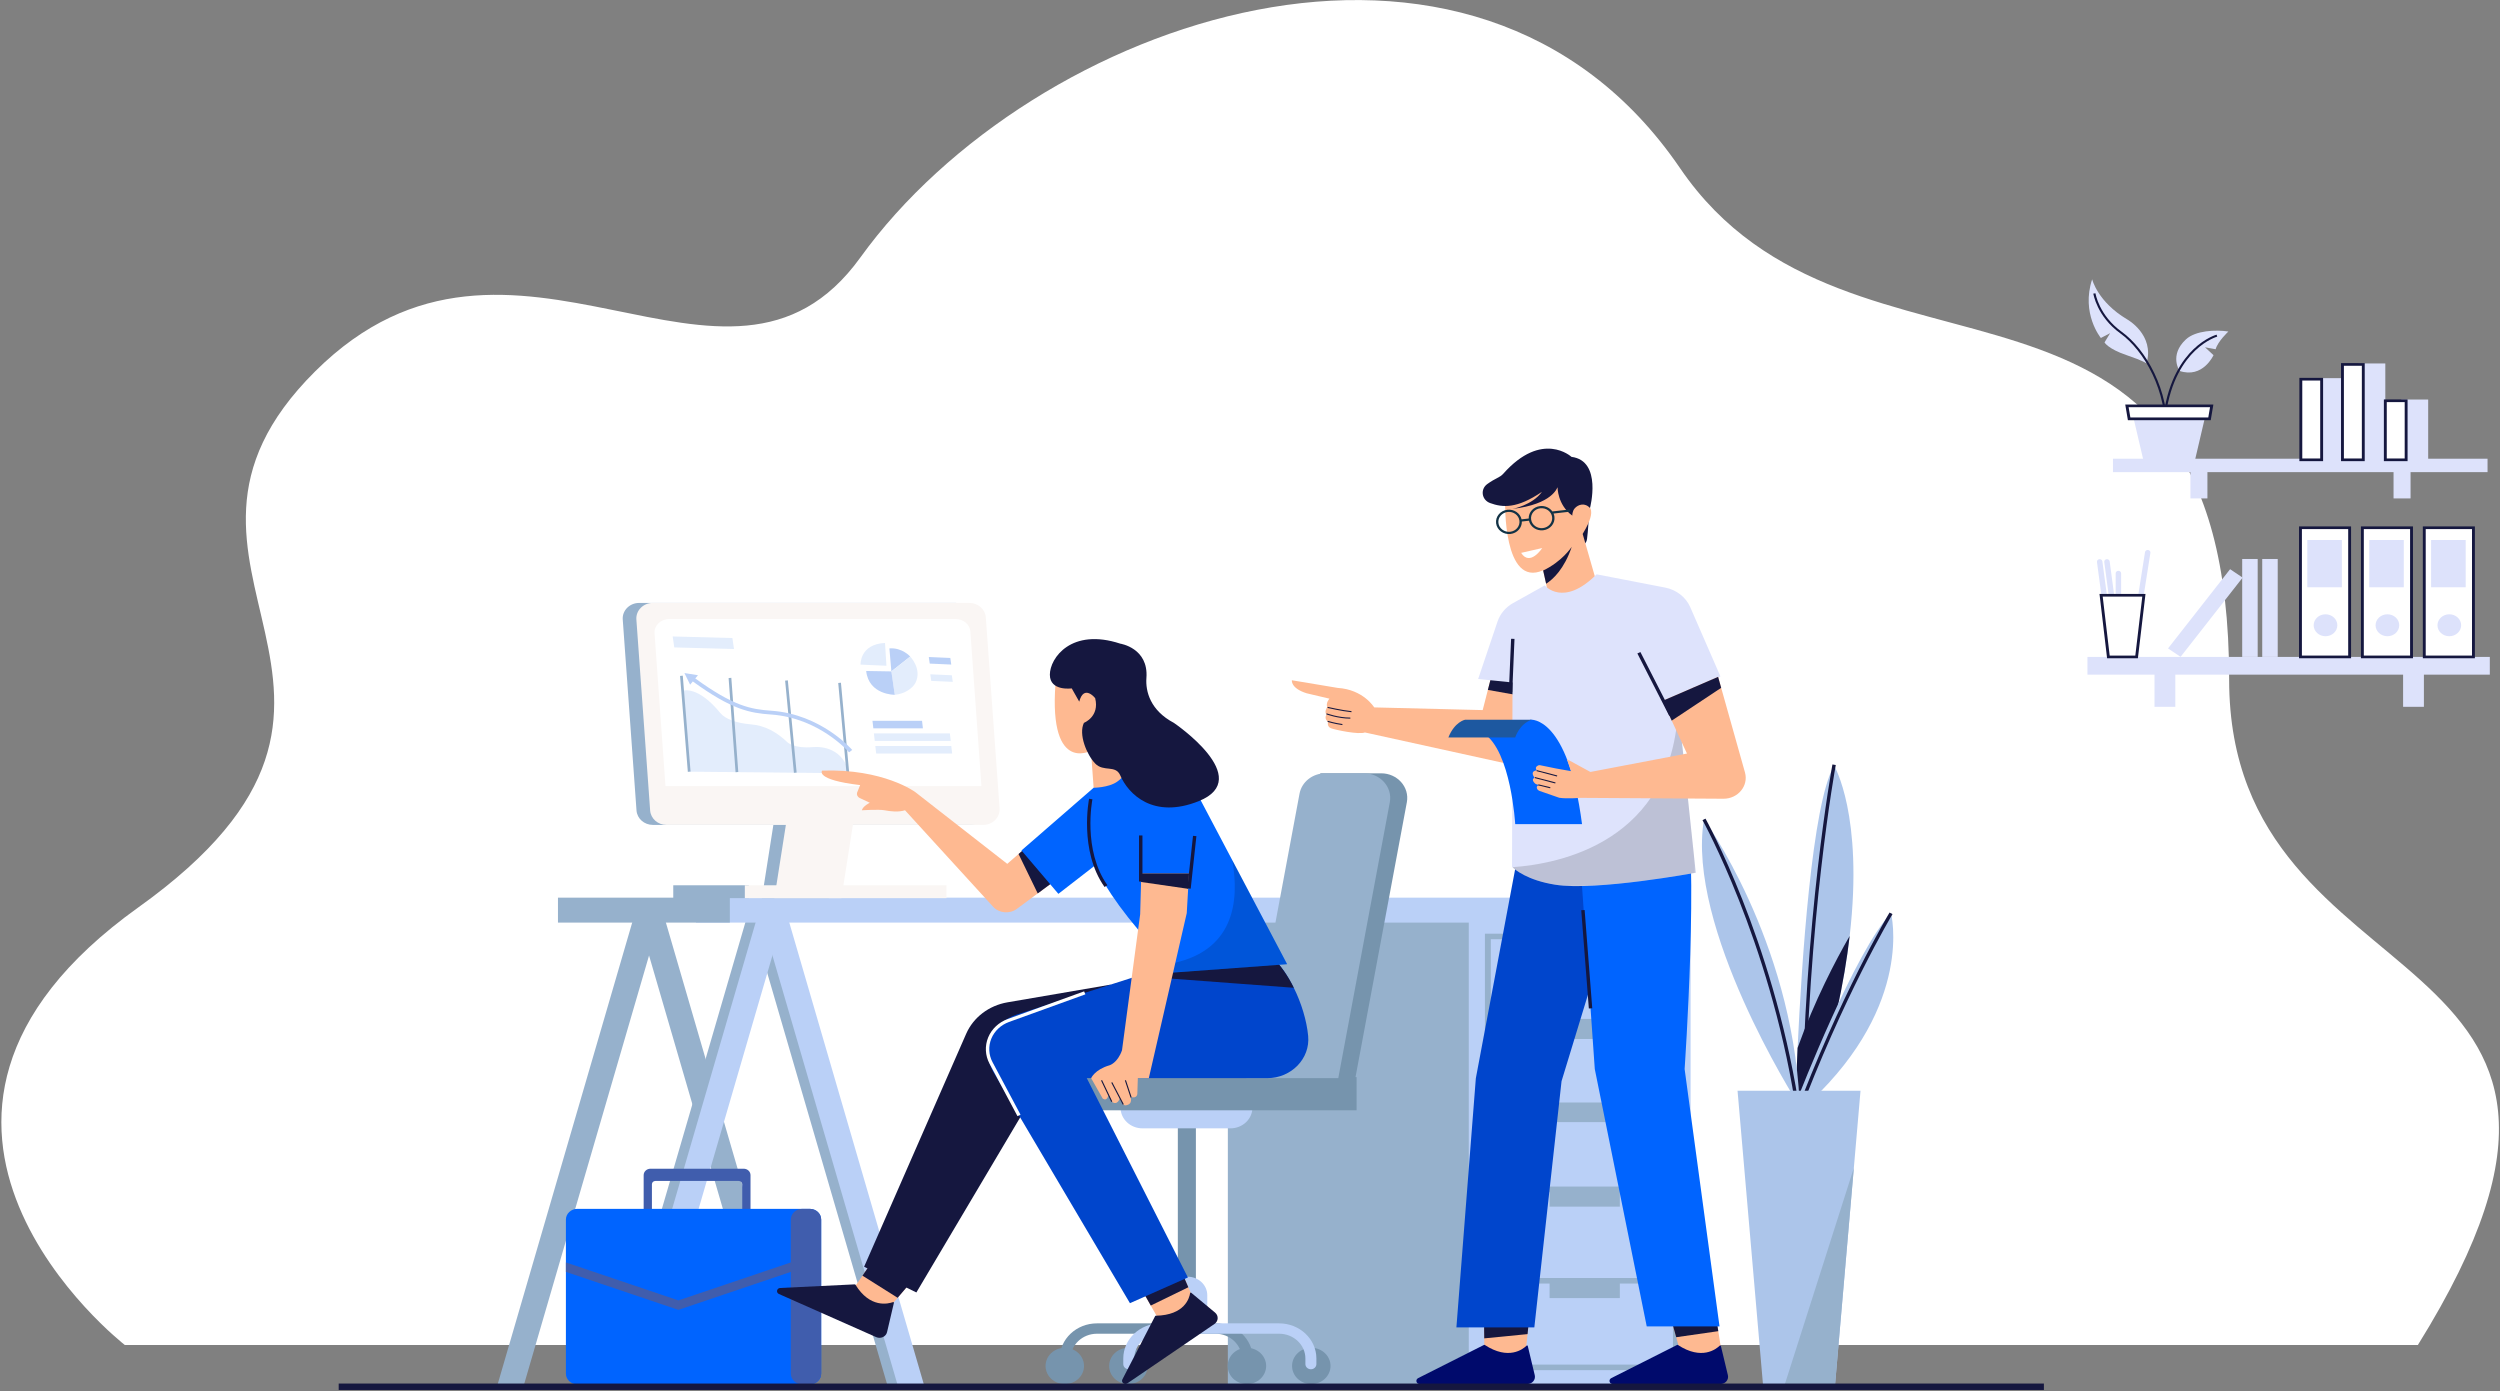 <svg width="1549" height="862" viewBox="0 0 1549 862" fill="none" xmlns="http://www.w3.org/2000/svg">
<rect x="0" y="0" width="1549" height="862" fill="#808080" stroke="none"/>
<path d="M77.334 833.36C77.334 833.36 -100.272 695.233 85.789 562.158C271.85 429.083 72.494 352.309 195.214 230.149C317.934 107.989 450.464 274.102 533.108 159.509C639.321 12.238 912.734 -83.815 1041.02 104.281C1147.24 260.01 1381.18 130.4 1381.18 421.132C1381.18 627.793 1659.24 574.36 1498.11 833.36L77.334 833.36Z" fill="white"/>
<path d="M1327.42 374.122L1324.07 373.668L1329.05 342.096C1329.18 341.238 1330.04 340.645 1330.96 340.769C1331.89 340.895 1332.53 341.692 1332.39 342.55L1327.42 374.122Z" fill="#DDE2FB"/>
<path d="M1314.25 387.148H1310.87V355.24C1310.87 354.374 1311.63 353.671 1312.56 353.671C1313.49 353.671 1314.25 354.374 1314.25 355.24V387.148Z" fill="#DDE2FB"/>
<path d="M1306.87 379.506L1303.51 379.892L1299.28 348.224C1299.17 347.365 1299.83 346.582 1300.75 346.475C1301.68 346.368 1302.53 346.979 1302.64 347.839L1306.87 379.506Z" fill="#DDE2FB"/>
<path d="M1311.38 379.506L1308.02 379.892L1303.8 348.224C1303.68 347.365 1304.34 346.582 1305.27 346.475C1306.19 346.368 1307.04 346.979 1307.15 347.839L1311.38 379.506Z" fill="#DDE2FB"/>
<path d="M1542.69 418.011H1293.38V407.026H1542.69V418.011Z" fill="#DDE2FB"/>
<path d="M1398.86 407.026H1389.27V346.347H1398.86V407.026Z" fill="#DDE2FB"/>
<path d="M1351.08 406.986L1343.32 401.76L1381.77 352.665L1389.53 357.892L1351.08 406.986Z" fill="#DDE2FB"/>
<path d="M1411.27 407.026H1401.68V346.347H1411.27V407.026Z" fill="#DDE2FB"/>
<path d="M1455.83 407.026H1425.37V326.994H1455.83V407.026Z" fill="white"/>
<path d="M1426.26 406.199H1454.94V327.822H1426.26V406.199ZM1456.72 407.855H1424.48V326.165H1456.72V407.855Z" fill="#15173F"/>
<path d="M1451.03 363.871H1429.6V334.579H1451.03V363.871Z" fill="#DDE2FB"/>
<path d="M1448.21 387.411C1448.21 391.166 1444.93 394.211 1440.88 394.211C1436.83 394.211 1433.55 391.166 1433.55 387.411C1433.55 383.655 1436.83 380.611 1440.88 380.611C1444.93 380.611 1448.21 383.655 1448.21 387.411Z" fill="#DDE2FB"/>
<path d="M1494.18 407.026H1463.73V326.994H1494.18V407.026Z" fill="white"/>
<path d="M1464.62 406.199H1493.29V327.822H1464.62V406.199ZM1495.08 407.855H1462.83V326.165H1495.08V407.855Z" fill="#15173F"/>
<path d="M1489.39 363.871H1467.96V334.579H1489.39V363.871Z" fill="#DDE2FB"/>
<path d="M1486.57 387.411C1486.57 391.166 1483.29 394.211 1479.24 394.211C1475.19 394.211 1471.9 391.166 1471.9 387.411C1471.9 383.655 1475.19 380.611 1479.24 380.611C1483.29 380.611 1486.57 383.655 1486.57 387.411Z" fill="#DDE2FB"/>
<path d="M1532.54 407.026H1502.08V326.994H1532.54V407.026Z" fill="white"/>
<path d="M1502.97 406.199H1531.65V327.822H1502.97V406.199ZM1533.43 407.855H1501.19V326.165H1533.43V407.855Z" fill="#15173F"/>
<path d="M1527.75 363.871H1506.31V334.579H1527.75V363.871Z" fill="#DDE2FB"/>
<path d="M1524.93 387.411C1524.93 391.166 1521.64 394.211 1517.59 394.211C1513.54 394.211 1510.26 391.166 1510.26 387.411C1510.26 383.655 1513.54 380.611 1517.59 380.611C1521.64 380.611 1524.93 383.655 1524.93 387.411Z" fill="#DDE2FB"/>
<path d="M1323.84 407.026H1306.36L1301.84 368.841H1328.35L1323.84 407.026Z" fill="white"/>
<path d="M1307.16 406.198H1323.04L1327.36 369.668H1302.84L1307.16 406.198ZM1324.64 407.854H1305.55L1300.85 368.012H1329.35L1324.64 407.854Z" fill="#15173F"/>
<path d="M1347.83 437.942H1334.93V416.682H1347.83V437.942Z" fill="#DDE2FB"/>
<path d="M1501.85 437.942H1488.96V416.682H1501.85V437.942Z" fill="#DDE2FB"/>
<path d="M1483.04 308.823H1493.58V291.452H1483.04V308.823Z" fill="#DDE2FB"/>
<path d="M1357.19 308.823H1367.72V291.452H1357.19V308.823Z" fill="#DDE2FB"/>
<path d="M1309.19 292.537H1541.28V284.223H1309.19V292.537Z" fill="#DDE2FB"/>
<path d="M1296.3 173.036C1296.3 173.036 1299.61 186.989 1317.96 197.873C1317.96 197.873 1335.18 207.385 1329.97 225.211C1329.97 225.211 1328.84 223.84 1317.44 219.971C1306.05 216.103 1303.96 212.152 1303.96 212.152L1307.44 206.425L1301.7 209.41C1301.7 209.41 1289.26 194.331 1296.3 173.036Z" fill="#DDE2FB"/>
<path d="M1435.46 284.902H1452.15V234.306H1435.46V284.902Z" fill="#DDE2FB"/>
<path d="M1425.6 284.902H1438.49V234.95H1425.6V284.902Z" fill="white"/>
<path d="M1426.49 284.074H1437.6V235.779H1426.49V284.074ZM1439.39 285.731H1424.7V234.123H1439.39V285.731Z" fill="#15173F"/>
<path d="M1461.25 284.902H1477.94V225.198H1461.25V284.902Z" fill="#DDE2FB"/>
<path d="M1451.39 284.902H1464.29V225.803H1451.39V284.902Z" fill="white"/>
<path d="M1452.28 284.074H1463.4V226.632H1452.28V284.074ZM1465.18 285.731H1450.5V224.976H1465.18V285.731Z" fill="#15173F"/>
<path d="M1487.81 284.902H1504.5V247.554H1487.81V284.902Z" fill="#DDE2FB"/>
<path d="M1477.94 284.902H1490.84V248.317H1477.94V284.902Z" fill="white"/>
<path d="M1478.84 284.074H1489.95V249.146H1478.84V284.074ZM1491.73 285.731H1477.05V247.49H1491.73V285.731Z" fill="#15173F"/>
<path d="M1350.44 229.821C1350.44 229.821 1343.86 220.056 1354.39 210.292C1360.35 204.766 1372.81 204.189 1380.71 205.41C1380.71 205.41 1374.13 211.512 1372.81 216.394L1366.23 215.174L1371.5 220.056C1371.5 220.056 1364.92 234.703 1350.44 229.821Z" fill="#DDE2FB"/>
<path d="M1341.98 256.91L1340.63 256.749C1343.64 235.078 1352.35 222.817 1359.13 216.348C1366.52 209.296 1373.13 207.431 1373.41 207.355L1373.79 208.565L1373.6 207.96L1373.79 208.565C1373.73 208.582 1367.19 210.442 1360.04 217.291C1353.43 223.624 1344.93 235.636 1341.98 256.91Z" fill="#15173F"/>
<path d="M1341.48 269.781C1342.83 242.346 1328.53 217.189 1313.72 206.518C1299.23 196.08 1297.04 182.052 1297.02 181.911L1298.36 181.743C1298.38 181.879 1300.52 195.412 1314.55 205.522C1329.64 216.391 1344.21 241.975 1342.84 269.838L1341.48 269.781Z" fill="#15173F"/>
<path d="M1360.17 284.417H1327.87L1321.75 258.248H1366.29L1360.17 284.417Z" fill="#DDE2FB"/>
<path d="M1369.01 259.509H1319.2L1317.84 251.469H1370.37L1369.01 259.509Z" fill="white"/>
<path d="M1319.97 258.681H1368.25L1369.33 252.297H1318.89L1319.97 258.681ZM1369.77 260.337H1318.44L1316.8 250.641H1371.41L1369.77 260.337Z" fill="#15173F"/>
<path d="M410.341 563.915L324.781 857.528H308.397L393.957 563.915H410.341Z" fill="#96B1CC"/>
<path d="M393.958 563.915L479.518 857.528H495.902L410.342 563.915H393.958Z" fill="#96B1CC"/>
<path d="M760.773 857.528H913.233V563.915H760.773V857.528Z" fill="#96B1CC"/>
<path d="M464.044 563.915L549.604 857.528H565.988L480.428 563.915H464.044Z" fill="#96B1CC"/>
<path d="M470.416 563.915L555.976 857.528H572.36L486.8 563.915H470.416Z" fill="#BAD0F7"/>
<path d="M480.428 563.915L394.868 857.528H378.484L464.044 563.915H480.428Z" fill="#96B1CC"/>
<path d="M486.799 563.915L401.239 857.528H384.855L470.415 563.915H486.799Z" fill="#BAD0F7"/>
<path d="M431.277 556.188V571.642H910.049V857.528H1047.49V556.188H431.277Z" fill="#BAD0F7"/>
<path d="M452.211 571.642H345.716V556.188H452.211V571.642Z" fill="#96B1CC"/>
<path d="M1036.57 631.309H923.701V581.945H960.109V590.529H1003.65V581.945H1036.57V631.309ZM1036.57 683.107H923.701V634.743H960.109V643.758H1003.65V634.743H1036.57V683.107ZM1036.57 735.19H923.701V686.54H960.109V695.268H1003.65V686.54H1036.57V735.19ZM1036.57 791.852H923.701V738.624H960.109V747.637H1003.65V738.624H1036.57V791.852ZM1036.57 845.51H923.701V795.287H960.109V804.3H1003.65V795.287H1036.57V845.51ZM920.061 848.944H1040.21V578.51H920.061V848.944Z" fill="#96B1CC"/>
<path d="M480.501 502.709L472.054 556.487H513.584L522.03 502.709H480.501Z" fill="#96B1CC"/>
<path d="M385.851 383.832L394.377 502.165C394.74 507.205 399.181 511.118 404.537 511.118H600.735C606.631 511.118 611.295 506.41 610.895 500.862L602.368 382.529C602.005 377.49 597.565 373.577 592.208 373.577H396.011C390.115 373.577 385.451 378.284 385.851 383.832Z" fill="#96B1CC"/>
<path d="M488.244 502.709L479.797 556.487H521.326L529.773 502.709H488.244Z" fill="#FAF6F4"/>
<path d="M609.18 511.121H412.983C407.626 511.121 403.184 507.203 402.825 502.164L401.791 487.771L394.295 383.834C393.9 378.285 398.56 373.576 404.459 373.576H600.656C606.012 373.576 610.455 377.487 610.813 382.533L618.401 487.771L619.344 500.864C619.739 506.407 615.079 511.121 609.18 511.121Z" fill="#FAF6F4"/>
<path d="M412.329 487.056L405.555 392.357C405.199 387.583 409.409 383.536 414.74 383.536H592.052C596.892 383.536 600.907 386.898 601.231 391.238L608.088 487.056H412.329Z" fill="white"/>
<path d="M417.15 556.487H463.959V548.52H417.15V556.487Z" fill="#96B1CC"/>
<path d="M461.495 556.487H586.437V548.52H461.495V556.487Z" fill="#FAF6F4"/>
<path d="M526.276 479.14L427.401 478.137L423.345 427.923C423.345 427.923 432.413 424.775 446.267 441.739C449.363 445.531 456.316 448.05 465.135 448.795C473.953 449.541 481.109 453.412 488.124 460.121C488.124 460.121 492.515 463.885 503.247 462.925C509.867 462.332 522.236 463.765 526.276 479.14Z" fill="#E3EDFC"/>
<path d="M524.491 479.218L519.363 423.178L521.047 423.004L526.175 479.043L524.491 479.218Z" fill="#96B1CC"/>
<path d="M491.912 478.844L486.46 421.724L488.144 421.544L493.595 478.664L491.912 478.844Z" fill="#96B1CC"/>
<path d="M455.751 478.479L451.442 420.134L453.127 419.97L457.437 478.314L455.751 478.479Z" fill="#96B1CC"/>
<path d="M426.181 478.24L421.361 418.806L423.044 418.632L427.865 478.065L426.181 478.24Z" fill="#96B1CC"/>
<path d="M477.835 440.36C465.235 439.483 454.469 437.527 430.801 420.364L432.459 418.362L424.071 417.023L427.603 424.225L429.263 422.219C453.493 439.79 464.613 441.8 477.651 442.708C507.633 444.794 525.898 465.922 526.079 466.136L528.029 464.666C527.842 464.445 508.931 442.524 477.835 440.36Z" fill="#BAD0F7"/>
<path d="M453.8 395.328L454.78 402.125L417.778 401.143L416.798 394.346L453.8 395.328Z" fill="#E3EDFC"/>
<path d="M548.356 398.367L549.237 412.502L533.197 411.791C533.197 411.791 532.58 399.164 548.356 398.367Z" fill="#E3EDFC"/>
<path d="M551.074 401.744L552.289 415.999L563.954 406.8C563.954 406.8 559.029 401.135 551.074 401.744Z" fill="#BAD0F7"/>
<path d="M554.397 430.509L552.289 416L563.954 406.8C563.954 406.8 571.496 414.501 567.221 423.068C565.648 426.221 560.765 429.937 554.397 430.509Z" fill="#E3EDFC"/>
<path d="M536.68 415.736L552.289 416L554.397 430.509C554.397 430.509 538.314 430.651 536.68 415.736Z" fill="#BAD0F7"/>
<path d="M588.81 407.673L589.399 411.758L576.07 411.167L575.48 407.083L588.81 407.673Z" fill="#BAD0F7"/>
<path d="M589.748 418.393L590.338 422.476L577.008 421.886L576.419 417.802L589.748 418.393Z" fill="#E3EDFC"/>
<path d="M589.957 466.899H542.875L542.347 462.242H589.427L589.957 466.899Z" fill="#E3EDFC"/>
<path d="M571.828 451.264H541.112L540.583 446.607H571.299L571.828 451.264Z" fill="#BAD0F7"/>
<path d="M589.075 459.082H541.994L541.466 454.425H588.546L589.075 459.082Z" fill="#E3EDFC"/>
<path d="M1146.06 579.899C1142.81 607.962 1135.77 642.261 1122.55 683.523L1112.48 682.334C1112.48 682.334 1112.85 669.117 1113.79 649.277C1116.28 596.729 1122.69 497.71 1136.41 474.422C1136.41 474.422 1154.75 504.926 1146.06 579.899Z" fill="#ACC5EA"/>
<path d="M1118.57 696.006L1116.46 695.987C1117.7 569.649 1135.19 474.6 1135.37 473.656L1137.45 474.001C1137.27 474.945 1119.81 569.843 1118.57 696.006Z" fill="#15173F"/>
<path d="M1146.06 579.899C1142.81 607.962 1135.77 642.261 1122.55 683.523L1112.48 682.334C1112.48 682.334 1112.85 669.117 1113.79 649.277C1124.28 620.039 1137.24 595.25 1146.06 579.899Z" fill="#15173F"/>
<path d="M1114.36 679.364C1114.36 679.364 1149.63 588.477 1171.68 565.903C1171.68 565.903 1186.16 621.743 1121.92 682.334L1114.36 679.364Z" fill="#ACC5EA"/>
<path d="M1055.79 507.689C1055.79 507.689 1109.96 581.943 1114.99 682.334H1113.11C1113.11 682.334 1044.46 574.22 1055.79 507.689Z" fill="#ACC5EA"/>
<path d="M1112.06 682.484C1095.9 582.251 1055.27 508.882 1054.86 508.153L1056.73 507.224C1057.14 507.956 1097.93 581.601 1114.15 682.185L1112.06 682.484Z" fill="#15173F"/>
<path d="M1113.79 693.06L1111.79 692.4C1139.84 617.15 1170.45 565.921 1170.76 565.413L1172.6 566.395C1172.29 566.902 1141.77 617.99 1113.79 693.06Z" fill="#15173F"/>
<path d="M1152.78 675.8L1148.64 723.656L1137.04 857.575H1092.32L1076.58 675.8H1152.78Z" fill="#ACC5EA"/>
<path d="M1148.64 723.655L1137.04 857.574H1105.91L1148.64 723.655Z" fill="#96B1CC"/>
<path d="M403.034 724.136C400.702 724.136 398.81 725.919 398.81 728.118V728.966V731.725V751.392H403.931V733.717C403.931 732.618 404.876 731.725 406.043 731.725H457.786C458.952 731.725 459.898 732.618 459.898 733.717V751.392H465.019V731.725V728.966V728.118C465.019 725.919 463.128 724.136 460.795 724.136H403.034Z" fill="#405DAD"/>
<path d="M508.811 755.67V851.085C508.811 854.762 505.651 857.748 501.747 857.748H357.695C353.791 857.748 350.631 854.762 350.631 851.085V755.67C350.631 751.993 353.791 749.008 357.695 749.008H501.747C505.651 749.008 508.811 751.993 508.811 755.67Z" fill="#0064FF"/>
<path d="M492.815 787.112L420.315 811.599L350.631 788.064V782.199L420.315 805.733L490.841 781.916L492.815 787.112Z" fill="#405DAD"/>
<path d="M508.811 755.67V851.085C508.811 854.762 505.651 857.748 501.747 857.748H497.062C493.159 857.748 489.998 854.762 489.998 851.085V755.67C489.998 751.993 493.159 749.008 497.062 749.008H501.747C505.651 749.008 508.811 751.993 508.811 755.67Z" fill="#405DAD"/>
<path d="M729.787 802.292H740.975V687.448H729.787V802.292Z" fill="#7694AD"/>
<path d="M694.28 686.283H775.996C775.996 693.377 769.898 699.128 762.377 699.128H707.9C700.377 699.128 694.28 693.377 694.28 686.283Z" fill="#BAD0F7"/>
<path d="M735.868 791.052C742.584 791.052 748.028 796.186 748.028 802.521V823.167H723.708V802.521C723.708 796.186 729.152 791.052 735.868 791.052Z" fill="#BAD0F7"/>
<path d="M671.662 846.334C671.662 852.542 666.326 857.575 659.745 857.575C653.163 857.575 647.829 852.542 647.829 846.334C647.829 840.127 653.163 835.094 659.745 835.094C666.326 835.094 671.662 840.127 671.662 846.334Z" fill="#7694AD"/>
<path d="M711.061 846.334C711.061 852.542 705.725 857.575 699.144 857.575C692.562 857.575 687.228 852.542 687.228 846.334C687.228 840.127 692.562 835.094 699.144 835.094C705.725 835.094 711.061 840.127 711.061 846.334Z" fill="#7694AD"/>
<path d="M784.508 846.334C784.508 852.542 779.172 857.575 772.591 857.575C766.009 857.575 760.675 852.542 760.675 846.334C760.675 840.127 766.009 835.094 772.591 835.094C779.172 835.094 784.508 840.127 784.508 846.334Z" fill="#7694AD"/>
<path d="M824.394 846.334C824.394 852.542 819.058 857.575 812.477 857.575C805.895 857.575 800.561 852.542 800.561 846.334C800.561 840.127 805.895 835.094 812.477 835.094C819.058 835.094 824.394 840.127 824.394 846.334Z" fill="#7694AD"/>
<path d="M772.835 848.399C770.955 848.399 769.429 846.961 769.429 845.187V841.746C769.429 833.258 762.135 826.377 753.135 826.377H679.688C670.688 826.377 663.393 833.258 663.393 841.746V845.187C663.393 846.961 661.869 848.399 659.988 848.399C658.108 848.399 656.584 846.961 656.584 845.187V841.746C656.584 829.711 666.928 819.954 679.688 819.954H753.135C765.896 819.954 776.24 829.711 776.24 841.746V845.187C776.24 846.961 774.715 848.399 772.835 848.399Z" fill="#7694AD"/>
<path d="M812.234 848.399C810.354 848.399 808.828 846.961 808.828 845.187V841.746C808.828 833.258 801.534 826.377 792.534 826.377H719.087C710.087 826.377 702.792 833.258 702.792 841.746V845.187C702.792 846.961 701.268 848.399 699.387 848.399C697.507 848.399 695.983 846.961 695.983 845.187V841.746C695.983 829.711 706.327 819.954 719.087 819.954H792.534C805.295 819.954 815.639 829.711 815.639 841.746V845.187C815.639 846.961 814.114 848.399 812.234 848.399Z" fill="#BAD0F7"/>
<path d="M629.727 687.943H840.544V667.361H629.727V687.943Z" fill="#7694AD"/>
<path d="M782.824 668.025L818.102 479.14H855.744C865.808 479.14 873.434 487.71 871.688 497.059L839.758 668.025H782.824Z" fill="#7694AD"/>
<path d="M772.266 668.025L805.186 491.761C806.55 484.462 813.273 479.14 821.13 479.14H845.186C855.25 479.14 862.875 487.71 861.13 497.059L829.199 668.025H772.266Z" fill="#96B1CC"/>
<path d="M720.757 822.551L741.099 808.682L724.409 770.145L700.545 786.904L720.757 822.551Z" fill="#FEB991"/>
<path d="M713.023 808.918L736.292 797.582L724.409 770.144L700.545 786.905L713.023 808.918Z" fill="#15173F"/>
<path d="M737.388 801.235C736.95 804.197 734.118 814.894 716.1 815.224C715.943 815.226 715.798 815.312 715.728 815.445L695.428 854.677C694.48 856.512 696.763 858.324 698.516 857.127L752.491 820.326C754.978 818.63 755.155 815.197 752.854 813.282L738.086 800.996C737.832 800.786 737.435 800.921 737.388 801.235Z" fill="#15173F"/>
<path d="M525.481 803.379L548.196 813.454L575.868 781.024L548.767 769.442L525.481 803.379Z" fill="#FEB991"/>
<path d="M534.385 790.396L556.165 804.112L575.867 781.024L548.766 769.441L534.385 790.396Z" fill="#15173F"/>
<path d="M553.307 806.786C550.347 807.858 539.052 810.699 530.024 795.99C529.945 795.86 529.796 795.781 529.639 795.788L483.416 798.027C481.255 798.132 480.679 800.893 482.637 801.762L542.908 828.492C545.684 829.724 548.956 828.207 549.617 825.381L553.867 807.245C553.939 806.936 553.621 806.672 553.307 806.786Z" fill="#15173F"/>
<path d="M535.404 784.875C536.812 785.539 567.783 800.809 567.783 800.809L647.324 666.698H742.35L687.96 610.107L624.223 621.044C612.736 623.015 603.099 630.357 598.64 640.534L535.404 784.875Z" fill="#15173F"/>
<path d="M659.671 541.216L642.975 553.572L630.072 563.12C625.545 566.465 619.028 565.868 615.276 561.751L560.745 502.045C556.521 503.373 551.595 502.709 548.075 502.045C544.555 501.381 533.997 502.045 533.997 502.045C534.701 499.389 538.924 497.397 538.924 497.397L532.631 494.429C531.368 493.834 530.701 492.5 531.019 491.201L532.941 486.443C504.785 483.123 509.36 477.48 509.36 477.48C547.371 476.152 567.08 490.758 567.08 490.758L624.096 535.241L631.1 529.139L639.377 521.935L659.671 541.216Z" fill="#FEB991"/>
<path d="M659.671 541.216L642.975 553.573L631.1 529.14L639.377 521.936L659.671 541.216Z" fill="#15173F"/>
<path d="M785.148 668.025H673.369L736.016 791.515L700.117 807.448L615.473 664.214C607.505 650.637 614.502 633.568 630.086 628.594L704.636 604.78L733.2 595.658L788.104 593.002C793.201 597.649 797.881 604.421 801.64 612.03C806.349 621.517 809.629 632.299 810.537 641.853C811.882 655.922 800.12 668.025 785.148 668.025Z" fill="#0045CC"/>
<path d="M801.64 612.031L704.636 604.78L733.2 595.658L788.104 593.003C793.2 597.65 797.881 604.422 801.64 612.031Z" fill="#15173F"/>
<path d="M677.691 489.206L675.949 465.122C675.949 465.122 648.092 480.448 654.476 418.046C654.476 418.046 688.137 395.601 697.423 421.329L703.227 490.849L677.691 489.206Z" fill="#FEB991"/>
<path d="M797.515 597.417L726.512 602.629L723.232 597.47L720.178 592.67C698.054 569.459 685.292 550.956 678.288 536.383L655.771 553.831L632.895 526.942L677.592 488.103C677.592 488.103 686.771 488.049 692.022 484.451C699.764 479.14 701.172 470.508 701.172 470.508L718.995 472.381C727.442 473.496 734.77 478.469 738.571 485.672L763.524 532.977L797.515 597.417Z" fill="#0064FF"/>
<mask id="mask0_28_928" style="mask-type:luminance" maskUnits="userSpaceOnUse" x="723" y="532" width="75" height="71">
<path d="M723.232 532.973H797.52V602.632H723.232V532.973Z" fill="white"/>
</mask>
<g mask="url(#mask0_28_928)">
<g opacity="0.15">
<path d="M797.515 597.417L726.512 602.629L723.232 597.47C764.91 590.512 768.064 558.392 763.524 532.977L797.515 597.417Z" fill="black"/>
</g>
</g>
<path d="M671.598 447.878C671.598 447.878 681.464 444.047 678.562 432.551C678.562 432.551 671.598 423.793 668.696 434.741L664.052 426.53C664.052 426.53 650.492 428.46 650.492 418.06C650.492 407.66 663.867 388.847 694.134 398.806C694.134 398.806 711.731 401.462 710.323 420.052C709.686 428.472 712.803 440.215 727.312 447.878C727.312 447.878 778.072 482.224 742.703 496.401C714.547 507.69 699.124 492.061 694.134 480.469C691.204 473.664 683.786 478.532 678.562 473.058C673.339 467.585 668.115 454.995 671.598 447.878Z" fill="#15173F"/>
<path d="M736.719 541.216L736.178 550.71L735.311 565.781L711.808 668.025H705.002L704.691 677.652C704.691 677.652 704.691 680.972 700.468 679.644C700.468 679.644 702.242 684.106 697.659 684.849C696.836 684.981 696.027 684.57 695.632 683.879L693.782 680.64C693.782 680.64 692.374 685.288 688.854 682.632L686.742 678.648C686.742 678.648 686.039 682.632 683.223 680.64L676.064 668.025C676.064 668.025 678.295 662.714 687.446 660.059C687.446 660.059 692.374 658.73 695.19 650.763L706.451 566.445L707.007 546.482L707.155 541.216H736.719Z" fill="#FEB991"/>
<path d="M684.394 549.584C668.437 527.108 674.73 495.205 674.795 494.884L676.869 495.263C676.806 495.575 670.681 526.691 686.149 548.476L684.394 549.584Z" fill="#15173F"/>
<path d="M736.719 541.216L736.178 550.71L707.007 546.482L707.155 541.216H736.719Z" fill="#15173F"/>
<path d="M707.859 546.196H705.747V517.647H707.859V546.196Z" fill="#15173F"/>
<path d="M737.769 550.613L735.668 550.41L739.188 517.878L741.289 518.081L737.769 550.613Z" fill="#15173F"/>
<path d="M630.431 691.569L613.091 659.024C610.404 653.982 610.103 648.074 612.262 642.812C614.422 637.552 618.863 633.375 624.448 631.354L671.723 614.244L672.479 616.103L625.204 633.213C620.176 635.033 616.176 638.794 614.232 643.532C612.287 648.269 612.559 653.59 614.978 658.13L632.318 690.674L630.431 691.569Z" fill="white"/>
<path d="M700.485 680.075L696.965 669.452L697.638 669.254L701.157 679.877L700.485 680.075Z" fill="#15173F"/>
<path d="M695.666 684.469L688.538 670.827L689.17 670.534L696.297 684.176L695.666 684.469Z" fill="#15173F"/>
<path d="M688.533 682.768L682.198 669.489L682.84 669.217L689.176 682.495L688.533 682.768Z" fill="#15173F"/>
<path d="M984.373 321.309C984.373 321.309 984.002 328.856 983.32 333.936C982.636 339.016 977.25 338.372 977.25 338.372L974.381 326.186L984.373 321.309Z" fill="#15173F"/>
<path d="M994.599 379.571L962.143 383.226C959.143 370.216 959.62 369.714 957.975 361.689C957.538 359.588 956.966 356.976 956.138 353.489C956.132 353.447 956.12 353.4 956.107 353.354C931.234 364.449 932.582 310.839 932.582 310.839C932.582 310.839 935.286 296.798 956.395 291.223C977.504 285.648 979.724 312.262 979.724 312.262C992.754 312.524 981.29 329.451 980.62 330.826L994.599 379.571Z" fill="#FEB991"/>
<path d="M973.685 283.072C973.685 283.072 955.567 266.306 931.382 293.57C929.241 295.985 926.601 296.209 921.487 299.937C917.055 303.171 918.03 309.771 923.251 311.688C931.057 314.556 939.963 315.225 955.403 304.73C949.478 313.009 937.13 315.322 937.13 315.322C962.031 312.432 964.777 302.124 965.055 301.893C965.055 301.893 964.967 312.837 974.198 319.471C974.198 319.471 974.087 316.815 975.701 314.966C977.763 312.603 981.937 311.223 985.154 314.778C985.154 314.778 992.939 285.499 973.685 283.072Z" fill="#15173F"/>
<path d="M955.956 327.206C952.368 327.61 949.1 325.185 948.672 321.801C948.244 318.417 950.814 315.334 954.402 314.931C957.99 314.526 961.258 316.952 961.686 320.336C962.114 323.72 959.544 326.802 955.956 327.206ZM935.712 329.485C932.124 329.89 928.856 327.465 928.428 324.081C927.998 320.697 930.569 317.614 934.157 317.211C937.745 316.806 941.013 319.232 941.441 322.616C941.87 326 939.298 329.081 935.712 329.485ZM972.826 315.651L961.841 316.887C960.218 314.596 957.324 313.218 954.229 313.566C950.088 314.033 947.06 317.418 947.176 321.278L942.765 321.775C941.914 317.998 938.126 315.38 933.985 315.846C929.6 316.34 926.457 320.107 926.981 324.243C927.505 328.381 931.498 331.344 935.884 330.849C940.025 330.383 943.053 326.997 942.937 323.139L947.349 322.642C948.198 326.418 951.988 329.036 956.129 328.569C960.514 328.075 963.656 324.309 963.132 320.172C963.044 319.473 962.849 318.81 962.576 318.189L973 317.015L972.826 315.651Z" fill="#123245"/>
<path d="M973.864 338.797C969.227 352.47 962.408 358.842 957.975 361.689C957.537 359.589 956.967 356.977 956.137 353.488C967.735 348.009 973.651 339.12 973.864 338.797Z" fill="#15173F"/>
<path d="M1067.35 841.846H1042.26L1038.57 828.541L1031.24 802.117L1061 801.726L1064.65 824.79L1067.35 841.846Z" fill="#FEB991"/>
<path d="M1064.65 824.791L1038.57 828.541L1031.24 802.117L1061 801.726L1064.65 824.791Z" fill="#15173F"/>
<path d="M1065.55 833.758C1063.35 835.915 1054.41 843.02 1039.61 833.331C1039.48 833.247 1039.31 833.235 1039.17 833.305L998.35 853.883C996.44 854.845 997.166 857.574 999.33 857.574H1065.93C1069 857.574 1071.28 854.889 1070.6 852.066L1066.26 833.949C1066.19 833.64 1065.78 833.528 1065.55 833.758Z" fill="#000A6C"/>
<path d="M949.078 801.725L946.474 826.616L944.875 841.846H919.782L919.634 829.252L919.325 802.118L949.078 801.725Z" fill="#FEB991"/>
<path d="M949.078 801.726L946.474 826.616L919.634 829.252L919.325 802.118L949.078 801.726Z" fill="#15173F"/>
<path d="M945.886 833.758C943.691 835.915 934.751 843.02 919.946 833.331C919.815 833.247 919.644 833.235 919.506 833.305L878.687 853.883C876.778 854.845 877.503 857.574 879.667 857.574H946.268C949.336 857.574 951.612 854.889 950.936 852.066L946.599 833.949C946.524 833.64 946.119 833.528 945.886 833.758Z" fill="#000A6C"/>
<path d="M997.918 570.356L967.529 669.919L950.673 822.459L902.387 822.475L914.431 668.109L941.941 521.781L1002.72 503.679L997.918 570.356Z" fill="#0045CC"/>
<path d="M977.546 510.921L988.129 662.376L1020.31 821.82H1065.41L1043.79 662.376C1043.79 662.376 1053.05 529.023 1043.81 494.326L977.546 510.921Z" fill="#0064FF"/>
<path d="M963.726 409.429L951.759 477.148L845.703 453.832C841.966 455.312 827.339 452.251 824.685 451.229C822.031 450.213 822.819 447.245 822.819 447.245C820.074 445.021 821.939 442.711 821.939 442.711C820.271 441.13 822.334 438.077 822.334 438.077C821.355 435.481 823.714 432.892 823.714 432.892L809.573 429.552C799.557 426.399 800.443 421.485 800.443 421.485L828.825 426.225C844.83 427.248 851.454 438.31 851.454 438.31L918.677 439.97L921.886 427.468L929.235 398.806L959.15 408.021L963.726 409.429Z" fill="#FEB991"/>
<path d="M959.151 408.021L952.816 432.997L921.887 427.467L929.235 398.805L959.151 408.021Z" fill="#15173F"/>
<path d="M1039.82 437.977L1050.7 540.732C1050.7 540.732 989.067 552.172 963.727 548.187C946.269 545.446 938.499 538.667 937.091 537.305C936.929 537.153 936.851 537.066 936.851 537.066L937.153 422.865L915.861 420.715L927.876 385.089C929.503 380.283 932.937 376.212 937.541 373.643L957.131 362.728C957.131 362.728 968.548 376.597 989.249 355.85L1031.66 364.05C1038.71 365.41 1044.58 369.991 1047.31 376.266L1066 419.148L1039.06 430.773L1039.82 437.977Z" fill="#DEE3FC"/>
<path d="M938.826 510.615C938.826 510.615 936.238 465.463 919.419 454.48L948.358 445.937C948.358 445.937 971.469 443.287 980.227 510.615H938.826Z" fill="#0064FF"/>
<path d="M897.424 456.921H938.826C938.826 456.921 941.414 448.379 949.176 445.938H907.775C907.775 445.938 901.306 447.158 897.424 456.921Z" fill="#1D58A0"/>
<mask id="mask1_28_928" style="mask-type:luminance" maskUnits="userSpaceOnUse" x="937" y="437" width="114" height="113">
<path d="M937.094 437.973H1050.69V549.033H937.094V437.973Z" fill="white"/>
</mask>
<g mask="url(#mask1_28_928)">
<g opacity="0.15">
<path d="M1050.7 540.731C1050.7 540.731 989.067 552.171 963.727 548.188C946.269 545.446 938.499 538.666 937.091 537.306C965.908 535.328 1036.52 521.903 1039.82 437.976L1050.7 540.731Z" fill="black"/>
</g>
</g>
<path d="M1067.81 494.901L979.529 494.357C979.529 494.357 970.716 495.041 966.12 494.304L953.929 490.062C953.024 489.746 952.316 489.007 952.2 488.103C952.113 487.431 952.377 486.738 953.625 486.443L951.541 485.792C951.541 485.792 948.072 483.169 950.852 481.861C950.852 481.861 947.382 477.931 952.238 477.281C952.238 477.281 950.426 475.572 952.997 474.275C953.376 474.084 953.82 474.041 954.238 474.126L964.205 476.165L973.384 477.799L970.821 470.343L985.406 478.303L1045.24 466.891L1035.8 446.501L1030.13 434.258L1064.53 419.387L1066.44 426.178L1081.19 478.615C1083.51 486.874 1076.87 494.954 1067.81 494.901Z" fill="#FEB991"/>
<path d="M984.449 624.856L979.731 563.988L981.838 563.843L986.555 624.711L984.449 624.856Z" fill="#15173F"/>
<path d="M1034.26 443.56L1014.51 404.881L1016.41 404.016L1036.16 442.696L1034.26 443.56Z" fill="#15173F"/>
<path d="M936.977 428.878L934.867 428.798L936.275 395.779L938.385 395.858L936.977 428.878Z" fill="#15173F"/>
<path d="M1066.44 426.179L1035.8 446.502L1030.13 434.259L1064.53 419.388L1066.44 426.179Z" fill="#15173F"/>
<path d="M837.337 441.294C831.052 440.635 822.595 438.65 822.509 438.631L822.68 437.987C822.764 438.007 831.177 439.981 837.416 440.634L837.337 441.294Z" fill="#15173F"/>
<path d="M836.673 445.28C828.951 445.28 821.831 442.628 821.761 442.601L822.021 441.984C822.091 442.01 829.09 444.616 836.673 444.616V445.28Z" fill="#15173F"/>
<path d="M831.696 449.26C826.793 448.6 822.527 447.268 822.484 447.254L822.707 446.624C822.748 446.638 826.959 447.951 831.795 448.602L831.696 449.26Z" fill="#15173F"/>
<path d="M964.688 481.119L952.017 477.8L952.206 477.16L964.876 480.479L964.688 481.119Z" fill="#15173F"/>
<path d="M963.632 485.435L950.961 482.115L951.151 481.476L963.82 484.795L963.632 485.435Z" fill="#15173F"/>
<path d="M960.471 488.424L953.055 486.613L953.231 485.971L960.647 487.782L960.471 488.424Z" fill="#15173F"/>
<path d="M942.494 342.555L955.563 339.567C955.563 339.567 947.987 351.24 942.494 342.555Z" fill="white"/>
<path d="M1266.4 861.227H209.853V857.244H1266.4V861.227Z" fill="#15173F"/>
</svg>
